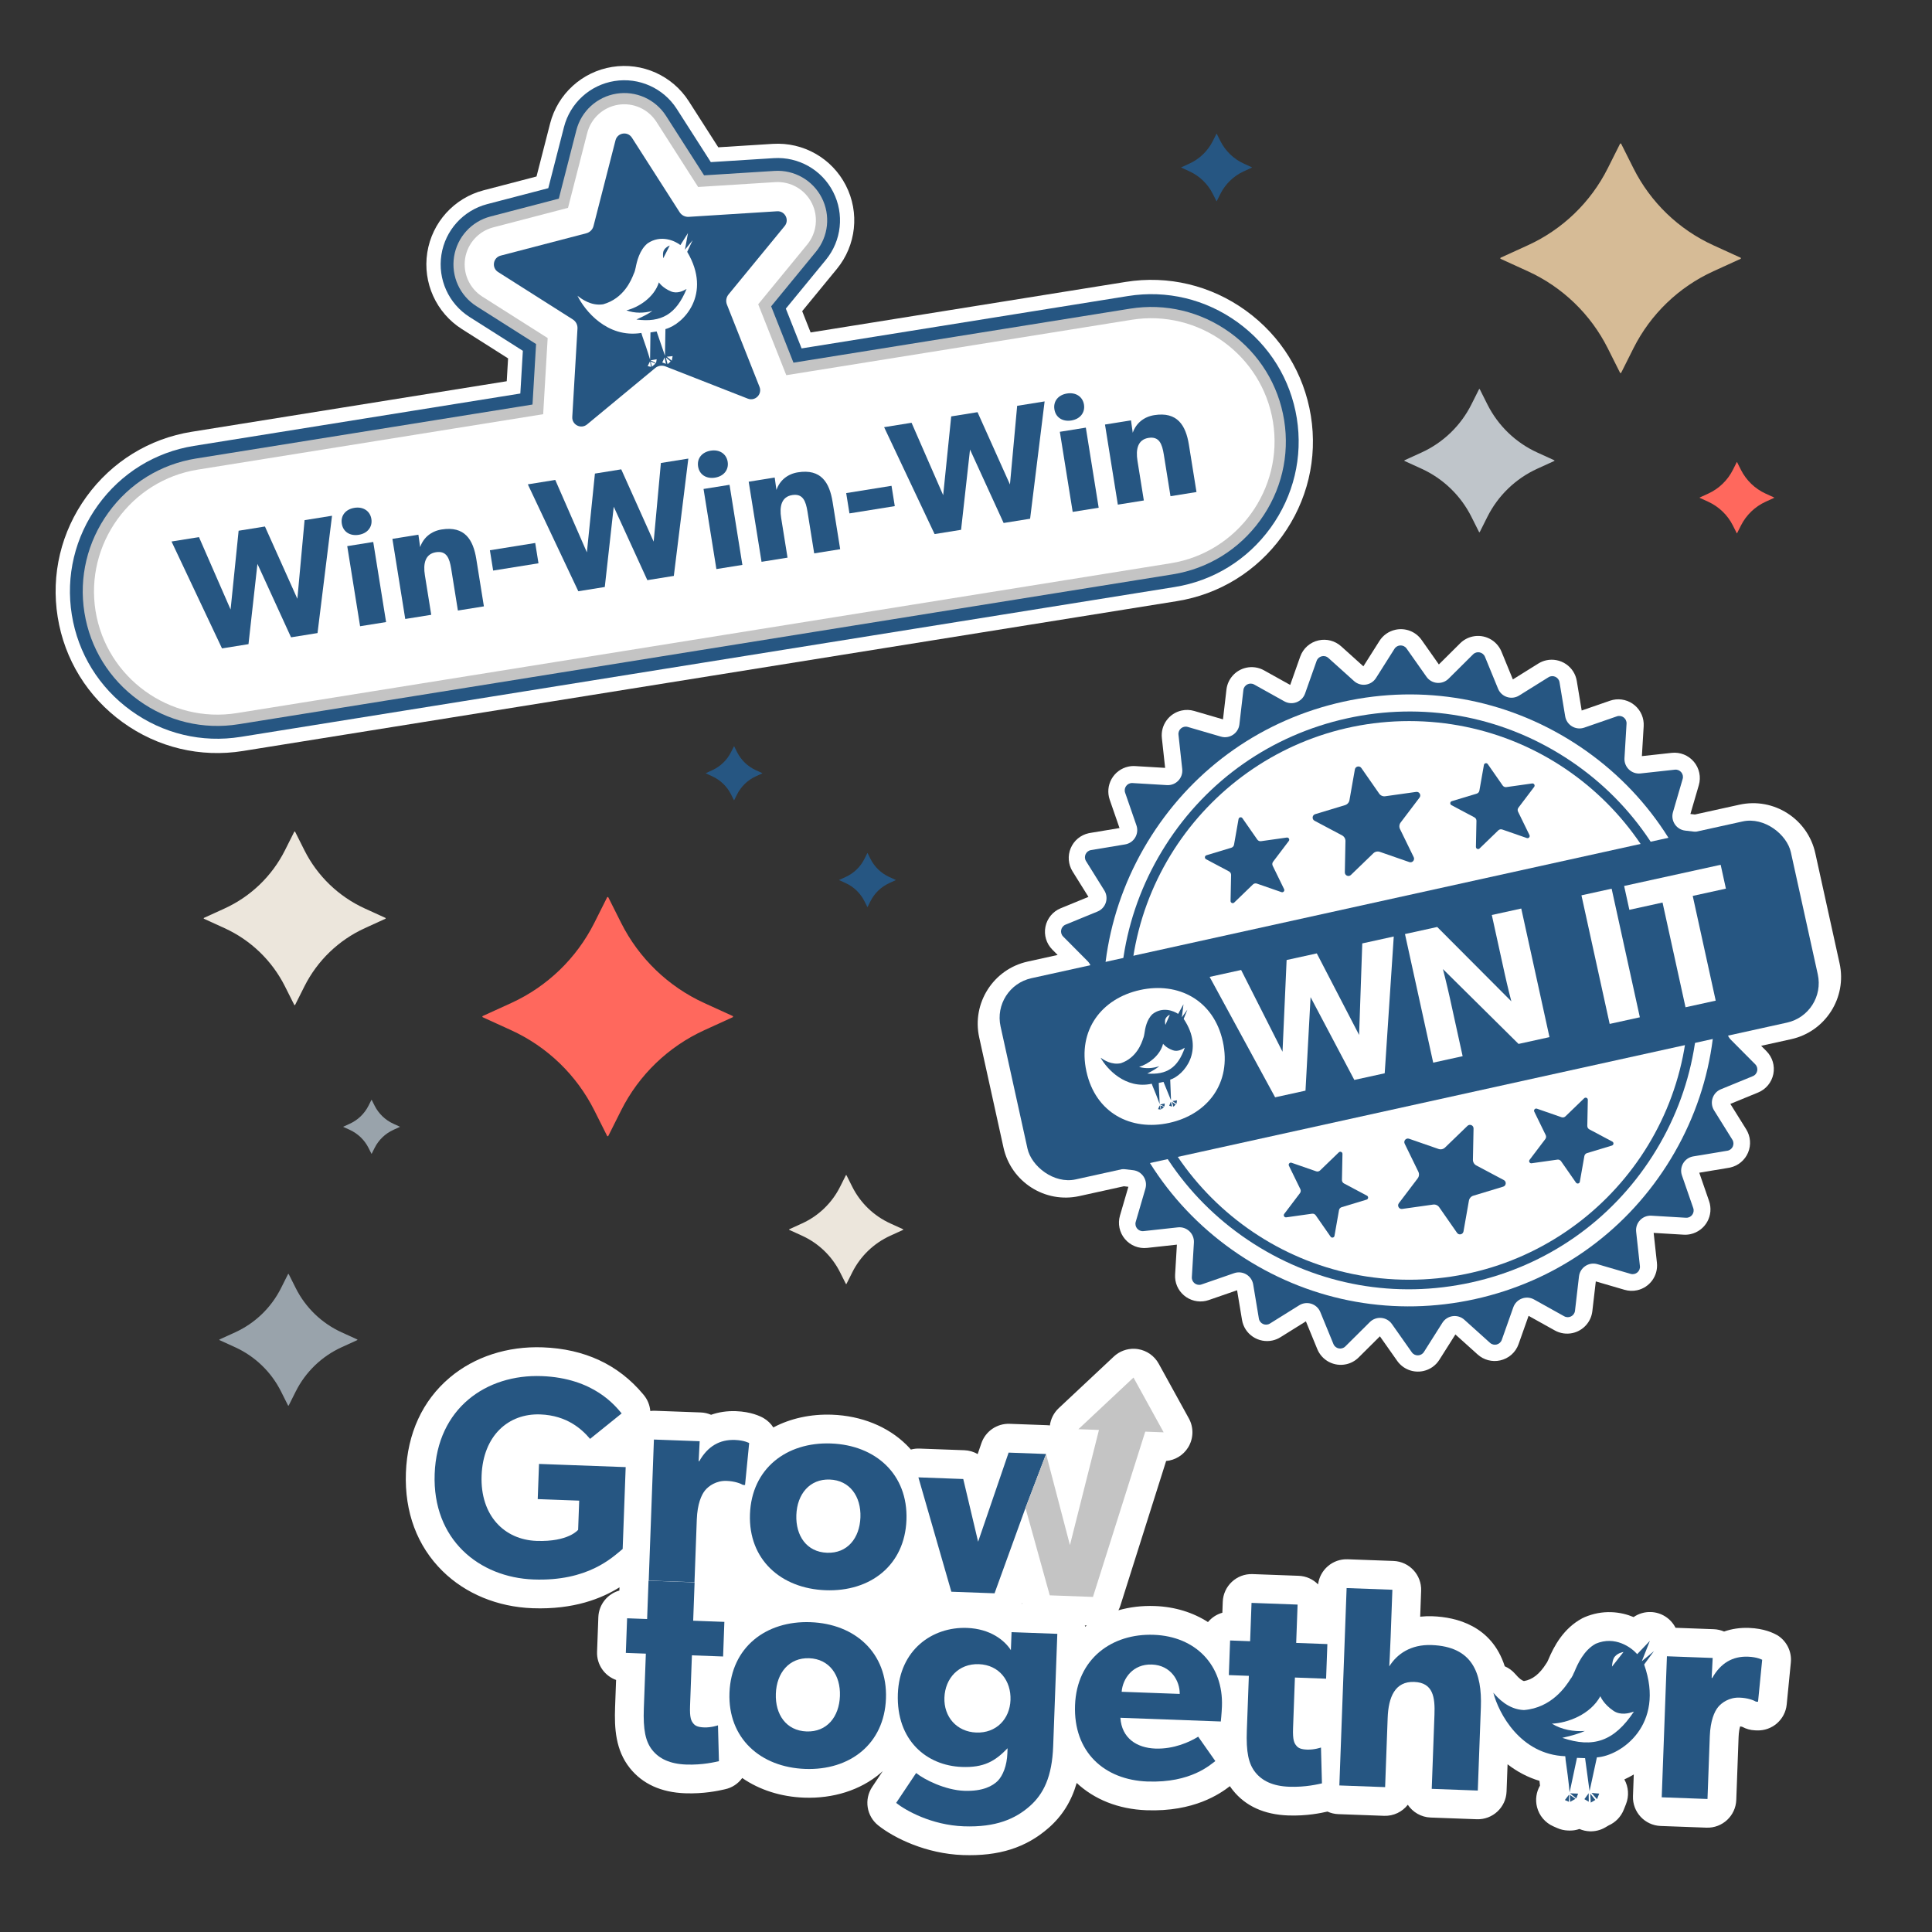 <?xml version="1.0" encoding="UTF-8"?>
<svg id="Layer_1" data-name="Layer 1" xmlns="http://www.w3.org/2000/svg" viewBox="0 0 2400 2400">
  <rect x="0" y="0" width="2400" height="2400" fill="#333333" stroke="none"/>
  <defs>
    <style>
      .cls-1 {
        fill: #bfc5ca;
      }

      .cls-2,
      .cls-3 {
        fill: #fff;
      }

      .cls-3,
      .cls-4 {
        fill-rule: evenodd;
      }

      .cls-5,
      .cls-4 {
        fill: #265682;
      }

      .cls-6 {
        fill: #99a3ab;
      }

      .cls-7 {
        fill: #c4c4c4;
      }

      .cls-8 {
        fill: #ff685d;
      }

      .cls-9 {
        fill: #d6bb96;
      }

      .cls-10 {
        fill: #ece6dc;
      }
    </style>
  </defs>
  <g>
    <path class="cls-2"
      d="M2206.9,2030.87c-4.09-2.36-15.62-7.94-34.22-8.62-10.99-.4-21.37,1.13-30.97,4.5-4.03-1.74-8.38-2.74-12.86-2.9l-47.44-1.75c-2.82-5.56-7.08-10.42-12.62-13.97-5.52-3.53-11.71-5.37-17.9-5.6-7.59-.28-15.18,1.85-21.58,6.26-7.91-3.32-17.16-5.72-27.62-6.1-11.32-.42-22.52,1.68-33.27,6.24-1.01.43-2.01.91-2.98,1.42-23.39,12.57-35.15,34.9-42,51.21-.59,1.18-1.06,2.22-1.46,3.11-.04.05-.07.1-.09.16-.39.55-.77,1.12-1.13,1.69-8.19,13.02-17.06,20.01-27.74,21.77-2.24-.66-5.7-2.87-10.7-8.76-3.65-4.29-8.15-7.5-13.08-9.61-16.18-50.61-60.42-61.06-89.56-62.14-5.28-.19-10.44-.02-15.48.53l1.18-32.18c.73-19.73-14.67-36.32-34.42-37.05l-56.85-2.09c-18.65-.69-34.46,13.03-36.76,31.19-6.17-6.26-14.63-10.31-24.13-10.66l-57.22-2.11c-19.73-.73-36.32,14.67-37.05,34.42l-.5,13.57c-7.07,1.97-13.28,6.08-17.87,11.6-18.45-11.87-40.88-19-65.96-19.92-16.06-.59-31.26,1.29-45.29,5.28.97-1.84,1.8-3.79,2.44-5.83l56.84-179.64c11.18-.97,21.36-7.16,27.34-16.87,6.76-10.97,7.1-24.73.88-36l-37.47-68.02c-5.33-9.67-14.81-16.34-25.72-18.06-1.42-.24-2.86-.37-4.27-.42-9.46-.35-18.77,3.08-25.76,9.64l-68.42,64.12c-6.16,5.78-9.95,13.4-11,21.44-1.11-.14-2.25-.25-3.4-.29l-46.56-1.71c-15.76-.58-30.03,9.24-35.14,24.16l-4.6,13.43c-4.93-2.86-10.61-4.56-16.58-4.78l-55.74-2.05c-3.64-.13-7.23.3-10.65,1.22-1.84-2.08-3.74-4.13-5.73-6.08-23.12-22.66-55.84-35.87-92.1-37.21-26.58-.98-51.73,4.56-73.04,15.8-3.02-4.68-7.13-8.69-12.14-11.59-4.09-2.36-15.62-7.92-34.22-8.61-10.99-.4-21.37,1.13-30.97,4.5-4.03-1.74-8.38-2.74-12.86-2.9l-56.85-2.09c-1.98-.07-3.89.06-5.8.3-.63-7.39-3.49-14.44-8.37-20.18l-.83-.99c-30.63-36.53-72.49-56.02-124.43-57.93-43.8-1.61-84.78,11.71-115.4,37.5-33.91,28.56-52.77,69.49-54.57,118.33s13.94,91.01,45.52,122.1c28.59,28.15,68.29,44.55,111.81,46.15,51.51,1.9,85.91-12.22,108-25.95l-.15,3.97c-14.6,4.07-25.54,17.18-26.13,33.14l-1.58,42.99c-.59,15.96,9.36,29.84,23.62,34.97l-1.24,33.82c-.96,26.17.59,53.43,18.35,75.63,15.74,19.68,38.84,30.21,68.65,31.31,23.38.86,41.55-3.19,48.39-4.72l1.02-.23c8.95-1.88,16.49-7.04,21.55-14.02,21.35,14.79,47.99,23.35,76.86,24.41,36.25,1.33,69.81-9.35,94.5-30.11,1.1-.92,2.15-1.88,3.2-2.84l-13.09,19.57c-10.35,15.48-7.09,36.3,7.5,47.88,20.08,15.94,59.59,35.13,104.89,36.8,45.3,1.67,78.72-9.34,106.48-33.51,17.01-14.8,28.54-33.1,35.13-56.04,21.67,20.27,51.54,32.59,86.74,33.88,59.18,2.18,91.39-20.55,103.57-29.89,1.15,1.71,2.35,3.4,3.69,5.06,15.74,19.68,38.84,30.21,68.65,31.31,23.38.86,41.55-3.19,48.39-4.72l.44-.1c4.12,1.88,8.68,3.01,13.48,3.19l56.85,2.09c11.92.44,22.68-5,29.5-13.73,6.16,9.21,16.51,15.42,28.41,15.86l57.22,2.11c19.73.73,36.32-14.67,37.05-34.42l1.25-33.84c12.07,9.39,25.37,16.3,39.6,20.58.24,1.97.47,3.92.7,5.85-4.65,8.03-6.03,17.58-3.73,26.7,2.7,10.64,10.12,19.46,20.17,23.9l4.96,2.19c4.22,1.87,8.69,2.88,13.17,3.05.23,0,.45,0,.68,0,.28.01.56.04.83.05,4.37.16,8.75-.49,12.92-1.94,4.09,1.75,8.41,2.72,12.76,2.88,6.69.25,13.44-1.38,19.4-4.89l4.13-2.43c8.43-3.73,15.22-10.65,18.72-19.43l2.78-6.96c4.01-10.06,3.26-21.36-2.01-30.75,3.97-1.78,7.89-3.85,11.7-6.14l-.99,26.93c-.73,19.73,14.67,36.32,34.42,37.05l56.85,2.09c19.73.73,36.32-14.67,37.05-34.42l2.86-77.82c.25-6.86,1.21-11.16,1.94-13.53,1.32.17,2.25.42,2.71.55,4.84,2.64,10.24,4.12,15.75,4.32l2.49.09c18.88.69,35.04-13.42,36.9-32.23l5.13-52.12c1.38-13.97-5.56-27.44-17.7-34.45l-.02.07ZM1269.55,1991.16l.06.2c.09.3.19.59.28.88h-.38s.04-1.08.04-1.08ZM1348.08,2020.75c-.13-.54-.29-1.06-.46-1.58l2.46.09c-.68.49-1.33.98-2,1.49Z" />
    <g>
      <g>
        <path class="cls-5" d="M1986.61,2228.07c-3.02-.11-9.05-.83-9.55-.85l6.78,7.81,2.78-6.96h-.02Z" />
        <path class="cls-5" d="M1976.1,2239.27l-.61-11.11,6.26,7.8-5.68,3.32h.02Z" />
        <path class="cls-5" d="M1968.2,2234.96l5.31-7.37.11,10.6-5.43-3.23h.02Z" />
        <path class="cls-5" d="M1958.14,2234.07l2.23-5.97-10.08-.37,7.83,6.34h.02Z" />
        <path class="cls-5" d="M1957.12,2234.55l-6.89-4.79.18,8.59,6.69-3.79h.02Z" />
        <path class="cls-5" d="M1948.92,2238.27l.33-9.07-5.29,6.87,4.96,2.19Z" />
        <path class="cls-4"
          d="M2042.42,2067.75c26.48,75.1-28.88,113.39-58.7,115.32l-9.11,42.01-5.56-41.04-10.08-.37-9.15,43.03c-1.07-12.14-3.42-30.39-5.04-41.02l.02-.5-.37-3.54c-55.89-2.06-82.74-53.47-89.37-78.92,5.32,6.25,18.39,20.84,38.03,21.57,34.39-2.77,52.01-29.34,57.9-38.7,1.07-1.47,1.58-1.95,1.6-2.47,1.05-.98,1.64-3.46,3.26-6.43,3.87-9.43,11.58-26.81,26.49-34.82,24.07-10.2,44.2,4.65,51.46,12.98l15.74-16.56-10.01,25.35,15.08-12.56-12.22,16.69.02-.02ZM1968.79,2150.27c-14.15.99-28.69-1.55-41.02-9.07,19.7-.79,47.82-11.36,60.25-34.1,0,0,3.68,9.71,16.47,18.25,8.86,5.88,19.57,2.73,23.64,1.37,1.03-.46,1.53-.44,1.53-.44-24.55,36.92-50.59,45.54-88.94,32.52,11.7-2.6,20.86-5.28,28.05-8.54l.02.02ZM2016.77,2052.19l-14.28,18.13c.11-3.02.87-10.06,4-12.97,3.15-3.41,7.74-4.75,10.28-5.17v.02Z" />
      </g>
      <path class="cls-5"
        d="M777.24,1822.55l-3.74,101.63c-12.84,10.55-43.12,40.4-110.63,37.91s-125.92-49.48-122.91-131.2c3.01-81.73,64.33-123.96,132.93-121.44,65.04,2.39,91.84,37.55,99.35,46.35l-39.24,31.64c-9.89-11.75-28.46-29.16-61.86-30.39-39.45-1.45-71.06,26.22-72.89,75.96-1.83,49.75,28.38,79.69,68.17,81.15,39.8,1.46,51.75-13.76,51.75-13.76l1.33-36.25-51.52-1.9,1.61-43.7,107.68,3.96-.02.02Z" />
      <path class="cls-5"
        d="M869.16,1790.35l-1.26,24.86.71.03c10.65-18.83,25.56-27.17,44.39-26.48,11.72.43,17.65,3.86,17.65,3.86l-5.13,52.12-2.49-.09c-3.14-1.89-10.5-4.66-20.45-5.03-12.79-.47-22.3,6.3-26.77,11.82-4.48,5.52-9.51,16.73-10.23,36.27l-2.86,77.82-56.85-2.09,6.45-175.19,56.85,2.09v.02Z" />
      <path class="cls-5"
        d="M1032.37,1793.15c55.44,2.04,95.74,38.39,93.66,94.89-2.08,56.5-44.92,89.44-100.37,87.4-55.44-2.04-96.1-38.05-94.02-94.56,2.08-56.5,45.29-89.78,100.73-87.74ZM1068.85,1884.88c.95-25.94-13.25-46.03-38.13-46.94s-40.52,18.08-41.47,44.01c-.95,25.94,12.89,46.01,38.13,46.94,25.24.93,40.52-18.08,41.47-44.01Z" />
      <path class="cls-5"
        d="M852.38,2191.98c-20.26-.75-33.53-7.29-42.04-17.91-8.5-10.62-11.52-25.33-10.54-51.98l2.5-67.88-24.87-.92,1.58-43,24.87.92,1.75-47.62,57.22,2.11-1.75,47.62,38.74,1.43-1.58,43-38.74-1.43-2.31,62.9c-.55,14.93,1.45,18.56,4.18,21.87,2.39,2.93,5.89,4.49,13.34,4.76,8.88.33,17.17-2.58,17.17-2.58l1.2,44.52c-4.31.91-20.12,4.95-40.72,4.19h0Z" />
      <path class="cls-5"
        d="M1006.91,2015.13c55.44,2.04,95.74,38.39,93.66,94.89-2.08,56.5-44.92,89.44-100.37,87.4-55.44-2.04-96.1-38.05-94.02-94.56,2.08-56.5,45.29-89.78,100.73-87.74h0ZM1043.39,2106.85c.95-25.94-13.25-46.03-38.13-46.94-24.87-.92-40.52,18.08-41.47,44.01s12.89,46.01,38.13,46.94c25.24.93,40.52-18.08,41.47-44.01Z" />
      <path class="cls-5"
        d="M1278.88,2243.97c-17.64,15.36-41.53,26.22-81.68,24.74-40.15-1.48-72.21-19.73-83.98-29.06l24.84-37.16c10.02,8.2,36.23,21.25,59.67,22.11,23.44.86,35.46-6.16,41.74-12.35,6.29-6.54,11.37-18.8,11.94-34.43l.22-6.09c-15.68,16.38-29.72,24.23-56.72,23.23-43.7-1.61-81.69-32.9-79.56-90.82,2.01-54.73,42.93-83.46,85.91-81.88,28.79,1.06,46.59,15.28,54.5,27.63l.82-22.38,56.85,2.09-5.14,139.66c-1.39,37.67-11.79,59.34-29.44,74.72v-.02ZM1255.28,2111.8c.88-23.81-14.06-43.58-39.28-44.51-25.22-.93-41.93,17.68-42.81,41.49-.88,23.81,15.16,42.54,39.68,43.44,24.52.9,41.53-16.61,42.41-40.42h0Z" />
      <path class="cls-5"
        d="M1425.55,2213.07c-54.01-1.99-92.23-36.85-90.1-94.76,2.13-57.91,45.99-89.4,97.87-87.49s86.5,37.7,84.62,88.87c-.31,8.53-1.41,18.8-1.41,18.8l-124.73-4.59c1.56,25.33,20.34,37.39,43.43,38.24,23.1.85,43.01-8.38,53.2-14.77l21.3,30.31c-5.84,4.06-29.84,27.37-84.2,25.37l.02.02ZM1430.9,2067.74c-23.46-.86-36.21,17.17-37.54,33.85l72.13,2.65c.24-16-10.79-35.63-34.6-36.51h.02Z" />
      <path class="cls-5"
        d="M1601.45,2219.55c-20.26-.75-33.53-7.29-42.04-17.91-8.5-10.64-11.52-25.33-10.54-51.98l2.5-67.88-24.87-.92,1.58-43,24.87.92,1.75-47.62,57.22,2.11-1.75,47.62,38.74,1.43-1.58,43-38.74-1.43-2.31,62.9c-.55,14.93,1.45,18.56,4.18,21.87,2.39,2.93,5.89,4.49,13.34,4.76,8.88.33,17.17-2.58,17.17-2.58l1.2,44.52c-4.31.91-20.12,4.95-40.72,4.19h0Z" />
      <path class="cls-5"
        d="M1729.66,1974.84l-2.14,58.28c-.65,17.77-1.71,36.95-1.71,36.95,9.46-15.31,26.63-27.48,52.57-26.53,50.81,1.87,62.77,34.7,61.2,77.34l-3.81,103.41-57.22-2.11,3.39-92.04c.78-21.32-1.37-39.9-25.18-40.78s-32,18.74-32.95,44.69l-3.16,85.99-56.85-2.09,9.02-245.19,56.85,2.09v-.02Z" />
      <path class="cls-5"
        d="M2127.55,2059.58l-1.26,24.86.71.03c10.65-18.83,25.56-27.17,44.39-26.48,11.72.43,17.65,3.86,17.65,3.86l-5.13,52.12-2.49-.09c-3.14-1.89-10.5-4.66-20.45-5.03-12.79-.47-22.3,6.3-26.77,11.82-4.48,5.52-9.51,16.73-10.23,36.27l-2.86,77.82-56.85-2.09,6.45-175.19,56.85,2.09v.02Z" />
      <polygon class="cls-5"
        points="1252.94 1804.48 1215.05 1915.18 1196.6 1837.29 1140.86 1835.23 1181.8 1977.29 1235.47 1979.26 1273.89 1873.22 1299.48 1806.19 1252.94 1804.48" />
      <polygon class="cls-7"
        points="1445.54 1779.29 1408.06 1711.26 1339.64 1775.4 1365.16 1776.33 1329.12 1919.38 1299.48 1806.19 1273.89 1873.22 1304.06 1981.78 1357.71 1983.76 1422.67 1778.45 1445.54 1779.29" />
    </g>
  </g>
  <g>
    <path class="cls-2"
      d="M1547.75,385.92c-43.55-31.5-96.61-44.19-149.4-35.72l-391.36,62.79-10.48-26.45,43.1-52.5c24.03-29.29,28.41-70,11.13-103.73-17.28-33.73-52.85-53.97-90.67-51.6l-67.79,4.27-36.62-57.2c-20.43-31.9-57.8-48.66-95.22-42.65-37.42,6-67.67,33.59-77.08,70.3l-16.88,65.8-65.72,17.15c-36.67,9.56-64.12,39.93-69.98,77.37-5.84,37.44,11.04,74.74,43.02,95.04l57.36,36.39-1.68,28.4-391.36,62.79c-52.8,8.47-99.22,37.12-130.74,80.67-31.5,43.55-44.19,96.61-35.72,149.41,8.47,52.8,37.12,99.22,80.67,130.74,43.55,31.5,96.61,44.19,149.41,35.72l1160.24-186.16c52.8-8.47,99.22-37.12,130.72-80.67,31.5-43.55,44.19-96.61,35.72-149.41-8.47-52.8-37.12-99.22-80.67-130.74h0Z" />
    <g>
      <path class="cls-5"
        d="M298.93,915.37c-48.11,7.72-96.47-3.85-136.18-32.58-39.71-28.73-65.83-71.05-73.55-119.16-7.72-48.11,3.85-96.47,32.58-136.18,28.73-39.71,71.05-65.83,119.16-73.55l405.43-65.05,3.14-53.07-66.18-41.99c-26.02-16.5-39.76-46.86-35-77.3,4.76-30.44,27.1-55.15,56.92-62.94l75.85-19.79,19.49-75.92c7.66-29.85,32.28-52.3,62.7-57.18s60.83,8.74,77.45,34.7l42.26,66.02,78.23-4.93c30.76-1.93,59.71,14.53,73.75,41.97,14.04,27.44,10.5,60.55-9.06,84.37l-49.73,60.59,19.58,49.42,405.43-65.05c48.11-7.72,96.47,3.85,136.18,32.58,39.71,28.73,65.83,71.05,73.55,119.16,7.72,48.11-3.85,96.47-32.58,136.18-28.73,39.71-71.05,65.83-119.16,73.55l-1160.25,186.16Z" />
      <path class="cls-7"
        d="M296.41,899.66c-43.92,7.05-88.08-3.53-124.34-29.76-36.26-26.23-60.12-64.88-67.17-108.79-7.04-43.91,3.53-88.08,29.76-124.34,26.23-36.26,64.88-60.12,108.79-67.17l418.04-67.07,4.44-75.15-74.09-47.01c-20.68-13.11-31.59-37.22-27.81-61.42,3.78-24.2,21.54-43.82,45.23-50.01l84.91-22.16,21.8-84.99c6.08-23.72,25.65-41.55,49.83-45.43,24.18-3.88,48.33,6.95,61.54,27.56l47.3,73.9,87.56-5.51c24.43-1.54,47.44,11.55,58.6,33.35,11.16,21.8,8.33,48.11-7.19,67.04l-55.66,67.83,27.72,69.99,418.04-67.07c43.92-7.05,88.08,3.53,124.34,29.76,36.26,26.23,60.12,64.88,67.17,108.79,7.04,43.91-3.53,88.08-29.76,124.34-26.23,36.26-64.88,60.12-108.79,67.17l-1160.27,186.17h0Z" />
      <path class="cls-2"
        d="M1405.89,397.23l-429.13,68.85-34.89-88.09,60.89-74.2c12-14.62,14.18-34.96,5.56-51.79-8.62-16.84-26.4-26.94-45.28-25.75l-95.79,6.03-51.75-80.84c-10.19-15.93-28.85-24.3-47.53-21.3-18.68,3-33.79,16.78-38.49,35.1l-23.87,92.97-92.87,24.24c-18.3,4.78-32.01,19.94-34.95,38.63-2.92,18.69,5.51,37.32,21.49,47.45l81.05,51.42-5.58,94.59-429.1,68.85c-83.18,13.35-140.3,92.32-126.96,175.49h0c13.35,83.18,92.32,140.3,175.49,126.96l1160.24-186.16c83.18-13.35,140.3-92.32,126.96-175.49h0c-13.35-83.18-92.32-140.3-175.49-126.96h-.01Z" />
      <g>
        <path class="cls-5"
          d="M247.17,667.21l39.28,89.96,9.97-97.87,32.7-5.25,40.28,89.8,8.96-97.7,34.1-5.47-18.02,145.74-32.89,5.28-41.75-91.22-11.12,99.71-32.89,5.28-62.71-132.79,34.1-5.47h-.01Z" />
        <path class="cls-5"
          d="M440.28,630.85c10.89-1.75,19.47,3.91,21.05,13.81,1.59,9.89-4.78,17.95-15.68,19.7s-19.44-3.72-21.05-13.81c-1.62-10.09,4.78-17.95,15.68-19.7ZM463.65,673.25l15.96,99.5-32.29,5.18-15.96-99.5,32.29-5.18Z" />
        <path class="cls-5"
          d="M519.76,664.25l2.16,15.38c4.16-12.07,14.03-19.85,26.61-21.87,28.86-4.63,39.31,12.73,43.16,36.76l9.42,58.73-32.29,5.18-8.32-51.87c-2.11-13.12-5.71-22.69-19.03-20.55-13.32,2.14-15.96,14.15-13.66,28.48l7.9,49.24-32.29,5.18-15.96-99.5,32.29-5.18h0Z" />
        <path class="cls-5" d="M664.87,674.51l4.05,25.23-56.31,9.04-4.05-25.23,56.31-9.04Z" />
        <path class="cls-5"
          d="M689.78,596.2l39.28,89.96,9.97-97.87,32.7-5.25,40.28,89.8,8.96-97.7,34.1-5.47-18.02,145.74-32.89,5.28-41.75-91.22-11.12,99.71-32.89,5.28-62.71-132.79,34.1-5.47h-.01Z" />
        <path class="cls-5"
          d="M882.89,559.83c10.89-1.75,19.47,3.91,21.05,13.81,1.59,9.89-4.78,17.95-15.68,19.7-10.89,1.75-19.44-3.72-21.05-13.81s4.78-17.95,15.68-19.7ZM906.26,602.24l15.96,99.5-32.29,5.18-15.96-99.5,32.29-5.18Z" />
        <path class="cls-5"
          d="M962.36,593.24l2.16,15.38c4.16-12.07,14.03-19.85,26.61-21.87,28.86-4.63,39.31,12.73,43.16,36.76l9.42,58.73-32.29,5.18-8.32-51.87c-2.11-13.12-5.71-22.69-19.03-20.55-13.32,2.14-15.96,14.15-13.66,28.48l7.9,49.24-32.29,5.18-15.96-99.5,32.29-5.18h0Z" />
        <path class="cls-5" d="M1107.48,603.49l4.05,25.23-56.31,9.04-4.05-25.23,56.31-9.04Z" />
        <path class="cls-5"
          d="M1132.37,525.18l39.28,89.96,9.97-97.87,32.7-5.25,40.28,89.8,8.96-97.7,34.1-5.47-18.02,145.74-32.89,5.28-41.75-91.22-11.12,99.71-32.89,5.28-62.71-132.79,34.1-5.47h-.01Z" />
        <path class="cls-5"
          d="M1325.5,488.82c10.89-1.75,19.47,3.91,21.05,13.81,1.59,9.89-4.78,17.95-15.68,19.7-10.89,1.75-19.44-3.72-21.05-13.81-1.62-10.09,4.78-17.95,15.68-19.7ZM1348.86,531.22l15.96,99.5-32.29,5.18-15.96-99.5,32.29-5.18Z" />
        <path class="cls-5"
          d="M1404.97,522.22l2.16,15.38c4.16-12.07,14.03-19.85,26.61-21.87,28.86-4.63,39.31,12.73,43.16,36.76l9.42,58.73-32.29,5.18-8.32-51.87c-2.11-13.12-5.71-22.69-19.03-20.55-13.32,2.14-15.96,14.15-13.66,28.48l7.9,49.24-32.29,5.18-15.96-99.5,32.29-5.18h0Z" />
      </g>
      <path class="cls-5"
        d="M784.98,171.01l59.27,92.6c2.46,3.84,6.81,6.05,11.36,5.76l109.72-6.92c9.8-.62,15.63,10.75,9.4,18.36l-69.74,84.98c-2.9,3.53-3.64,8.34-1.97,12.58l40.48,102.22c3.61,9.14-5.41,18.19-14.55,14.61l-102.38-40.08c-4.25-1.66-9.06-.89-12.58,2.02l-84.7,70.09c-7.58,6.26-18.98.48-18.39-9.33l6.47-109.75c.27-4.55-1.95-8.9-5.8-11.33l-92.83-58.9c-8.29-5.26-6.32-17.89,3.18-20.38l106.38-27.75c4.41-1.15,7.86-4.6,8.99-9.03l27.32-106.49c2.44-9.51,15.06-11.54,20.35-3.27h0Z" />
      <g>
        <path class="cls-2" d="M835.56,442.36c-2.3.37-6.97.72-7.34.78l6.29,4.89,1.05-5.67h0Z" />
        <path class="cls-2" d="M829.31,452.4l-2.11-8.31,5.9,4.96-3.79,3.35h0Z" />
        <path class="cls-2" d="M822.69,450.32l2.9-6.37,1.68,7.98-4.58-1.63h0Z" />
        <path class="cls-2" d="M814.96,451.16l.8-4.85-7.67,1.23,6.87,3.62Z" />
        <path class="cls-2" d="M814.26,451.68l-5.92-2.59,1.43,6.45,4.48-3.86Z" />
        <path class="cls-2" d="M808.62,455.72l-1.11-6.9-2.96,5.98,4.07.93h0Z" />
        <path class="cls-3"
          d="M853.69,312.89c31.26,52.76-4.81,89.99-27.06,95.92l-.59,33.11-10.35-30.18-7.67,1.23-.47,33.88c-2.63-9.01-7.14-22.43-9.96-30.24l-.06-.39-.82-2.61c-42.53,6.82-70.51-27.99-79.34-46.23,4.95,3.93,17.02,13,31.96,10.6,25.57-7.25,34.89-29.97,37.94-37.93.58-1.27.9-1.72.84-2.1.64-.88.72-2.86,1.5-5.35,1.51-7.71,4.72-21.99,14.79-30.27,16.66-11.32,34.08-3.11,40.82,2.1l9.4-14.88-3.77,20.66,9.52-11.75-6.73,14.45v-.02ZM810.44,386.25c-10.55,2.87-21.9,3.11-32.34-.71,14.76-3.55,34.42-15.75,40.41-34.78,0,0,4.23,6.79,15.18,11.31,7.58,3.11,15.19-.86,18.07-2.5.7-.51,1.09-.57,1.09-.57-13.01,31.57-31.39,41.98-62.3,37.9,8.45-3.72,14.97-7.12,19.9-10.66v.02ZM831.99,304.98l-8.07,15.84c-.37-2.3-.84-7.73,1.08-10.4,1.87-3.04,5.14-4.75,6.99-5.44h0Z" />
      </g>
    </g>
  </g>
  <g>
    <path class="cls-2"
      d="M1863.49,1689.97c-9.91,2.19-20.33-.57-27.87-7.35l-27.68-24.91-19.92,31.47c-4.53,7.17-11.57,12.1-19.82,13.93-12.46,2.75-25.25-2.21-32.59-12.63l-21.44-30.45-26.42,26.25c-4.25,4.23-9.58,7.14-15.4,8.43-15.01,3.31-30.15-4.6-35.98-18.83l-14.13-34.45-31.6,19.71c-3.07,1.92-6.4,3.28-9.91,4.05-8.39,1.85-17.3.13-24.45-4.7-7.22-4.88-11.99-12.32-13.42-20.94l-6.11-36.75-35.2,12.18c-1.17.4-2.36.74-3.56,1.01-9.57,2.11-19.75-.44-27.23-6.82-7.58-6.47-11.58-15.89-11-25.84l2.22-37.18-37.02,4.05c-10.49,1.15-20.8-2.99-27.58-11.08-6.78-8.08-9.07-18.97-6.11-29.1l10.44-35.75-5.58-.65-55.36,12.2c-42.56,9.39-84.81-17.6-94.18-60.16l-30.19-136.96c-9.39-42.56,17.6-84.81,60.16-94.18l37.28-8.22-6.6-6.64c-7.43-7.49-10.62-18.13-8.54-28.48,2.1-10.35,9.18-18.9,18.94-22.91l34.46-14.13-19.71-31.6c-5.41-8.67-6.28-19.48-2.31-28.9,3.96-9.43,12.29-16.36,22.25-18.56.54-.11,1.08-.23,1.64-.32l36.74-6.11-12.18-35.2c-2.94-8.5-2.12-17.86,2.27-25.7,4.4-7.87,11.95-13.47,20.7-15.4,2.84-.63,5.77-.86,8.69-.68l37.18,2.22-4.05-37.02c-1.76-16.03,8.81-30.76,24.56-34.23,5.13-1.14,10.53-.95,15.61.54l35.75,10.44,4.3-36.99c1.55-13.35,11.42-24.27,24.56-27.16,7.52-1.65,15.36-.5,22.11,3.26l32.53,18.13,12.42-35.11c3.65-10.34,12.23-17.91,22.94-20.28,9.91-2.19,20.33.57,27.87,7.35l27.68,24.91,19.92-31.47c4.53-7.16,11.57-12.1,19.82-13.93,12.46-2.75,25.25,2.21,32.59,12.63l21.44,30.45,26.42-26.25c4.25-4.23,9.58-7.14,15.4-8.43,15.01-3.31,30.15,4.6,35.98,18.82l14.13,34.46,31.6-19.71c3.07-1.92,6.4-3.28,9.91-4.05,8.39-1.85,17.3-.13,24.45,4.7,7.22,4.88,11.99,12.32,13.42,20.93l6.11,36.75,35.2-12.18c1.17-.4,2.36-.74,3.56-1,9.57-2.11,19.75.44,27.24,6.82,7.58,6.47,11.58,15.89,11,25.84l-2.22,37.18,37.02-4.05c10.49-1.15,20.8,2.99,27.58,11.08,6.78,8.08,9.07,18.97,6.11,29.1l-10.44,35.75,5.58.65,55.36-12.2c42.56-9.39,84.81,17.6,94.18,60.16l30.19,136.96c9.39,42.56-17.6,84.81-60.16,94.18l-37.28,8.22,6.6,6.64c7.43,7.49,10.62,18.13,8.54,28.48-2.1,10.35-9.17,18.9-18.94,22.91l-34.46,14.13,19.71,31.6c5.41,8.67,6.28,19.48,2.31,28.9-3.96,9.43-12.29,16.36-22.25,18.56-.54.11-1.08.23-1.64.32l-36.74,6.11,12.18,35.2c2.94,8.5,2.12,17.86-2.27,25.7-4.4,7.86-11.95,13.47-20.7,15.4-2.84.63-5.77.86-8.69.68l-37.18-2.22,4.05,37.02c1.76,16.03-8.81,30.76-24.56,34.23-5.13,1.14-10.53.95-15.61-.54l-35.75-10.44-4.3,36.99c-1.55,13.35-11.42,24.27-24.56,27.16-7.52,1.65-15.36.5-22.11-3.26l-32.53-18.13-12.42,35.11c-3.65,10.34-12.23,17.91-22.94,20.28h-.01Z" />
    <path class="cls-2"
      d="M2165.39,1020.27l-58.83,12.97-9.87-1.15c-12.64-1.47-20.92-13.95-17.36-26.17l10.66-36.49c2.06-7.07-3.72-13.96-11.04-13.16l-37.79,4.13c-12.65,1.38-23.5-8.95-22.75-21.65l2.26-37.94c.43-7.35-6.73-12.78-13.69-10.38l-35.92,12.44c-12.03,4.16-24.9-3.49-26.99-16.04l-6.24-37.5c-1.21-7.26-9.41-10.96-15.65-7.07l-32.25,20.12c-10.8,6.73-25.06,2.14-29.89-9.63l-14.42-35.17c-2.8-6.81-11.62-8.6-16.84-3.41l-26.97,26.79c-9.02,8.97-23.95,7.66-31.28-2.75l-21.89-31.08c-4.24-6.02-13.24-5.79-17.17.42l-20.33,32.12c-6.8,10.75-21.65,12.79-31.11,4.28l-28.26-25.43c-5.47-4.92-14.2-2.71-16.64,4.23l-12.67,35.84c-4.24,12-18.25,17.29-29.37,11.1l-33.2-18.5c-6.43-3.58-14.44.52-15.29,7.84l-4.38,37.76c-1.47,12.64-13.95,20.92-26.17,17.36l-36.49-10.66c-7.07-2.06-13.96,3.72-13.16,11.04l4.13,37.79c1.38,12.65-8.95,23.5-21.65,22.75l-37.94-2.26c-7.35-.43-12.78,6.73-10.38,13.69l12.44,35.92c4.16,12.03-3.49,24.9-16.04,26.99l-37.5,6.24c-7.26,1.21-10.96,9.41-7.07,15.65l20.12,32.25c6.73,10.8,2.14,25.06-9.63,29.89l-35.17,14.42c-6.81,2.8-8.6,11.62-3.41,16.84l26.79,26.97c2.2,2.21,3.77,4.78,4.75,7.51l-72.71,16.02c-31.06,6.85-50.87,37.86-44.03,68.93l30.19,136.96c6.85,31.06,37.86,50.87,68.93,44.03l58.83-12.97,9.87,1.15c12.64,1.47,20.92,13.95,17.36,26.17l-10.66,36.49c-2.06,7.07,3.72,13.96,11.04,13.16l37.79-4.13c12.65-1.38,23.5,8.95,22.75,21.65l-2.26,37.94c-.43,7.35,6.73,12.78,13.69,10.38l35.92-12.44c12.03-4.16,24.9,3.49,26.99,16.04l6.24,37.5c1.21,7.26,9.41,10.96,15.65,7.07l32.25-20.12c10.8-6.73,25.06-2.14,29.89,9.63l14.42,35.17c2.8,6.81,11.62,8.6,16.84,3.41l26.97-26.79c9.02-8.97,23.95-7.66,31.28,2.75l21.89,31.08c4.24,6.02,13.24,5.79,17.17-.42l20.33-32.12c6.8-10.75,21.65-12.79,31.11-4.28l28.26,25.43c5.47,4.92,14.2,2.71,16.64-4.23l12.68-35.84c4.24-12,18.25-17.29,29.37-11.1l33.2,18.5c6.43,3.58,14.44-.52,15.29-7.84l4.38-37.76c1.47-12.64,13.95-20.92,26.17-17.36l36.49,10.66c7.07,2.06,13.96-3.72,13.16-11.04l-4.13-37.79c-1.38-12.65,8.95-23.5,21.65-22.75l37.94,2.26c7.35.43,12.78-6.73,10.38-13.69l-12.44-35.92c-4.16-12.03,3.49-24.9,16.04-26.99l37.5-6.24c7.26-1.21,10.96-9.41,7.07-15.65l-20.12-32.25c-6.73-10.8-2.14-25.06,9.63-29.89l35.17-14.42c6.81-2.8,8.6-11.62,3.41-16.84l-26.79-26.97c-2.2-2.21-3.77-4.78-4.75-7.51l72.71-16.02c31.06-6.85,50.87-37.86,44.03-68.93l-30.19-136.96c-6.85-31.06-37.86-50.87-68.93-44.03h-.01Z" />
    <g>
      <g>
        <path class="cls-5"
          d="M2177.43,1336.84l-39.71,16.29c-10.32,4.23-14.35,16.74-8.45,26.2l22.71,36.42c3.42,5.47.17,12.67-6.19,13.72l-42.34,7.04c-11.01,1.83-17.72,13.12-14.07,23.66l14.04,40.56c2.12,6.1-2.65,12.39-9.1,12l-42.85-2.56c-11.14-.66-20.2,8.85-18.98,19.94l4.67,42.66c.7,6.41-5.35,11.48-11.54,9.67l-41.21-12.03c-10.71-3.13-21.66,4.14-22.94,15.22l-4.95,42.63c-.74,6.41-7.76,10-13.4,6.87l-37.49-20.89c-9.75-5.43-22.03-.78-25.75,9.73l-14.31,40.46c-2.15,6.08-9.8,8.03-14.6,3.72l-31.9-28.71c-8.29-7.46-21.31-5.67-27.28,3.76l-22.95,36.27c-3.45,5.45-11.34,5.65-15.05.37l-24.72-35.09c-6.42-9.12-19.51-10.27-27.42-2.41l-30.45,30.25c-4.58,4.55-12.31,2.98-14.76-2.98l-16.29-39.71c-4.23-10.32-16.74-14.35-26.2-8.45l-36.42,22.71c-5.47,3.42-12.67.17-13.72-6.19l-7.04-42.34c-1.83-11.01-13.12-17.72-23.66-14.07l-40.56,14.04c-6.1,2.12-12.39-2.65-12-9.1l2.56-42.85c.66-11.14-8.85-20.2-19.94-18.98l-42.66,4.67c-6.41.7-11.48-5.35-9.67-11.54l12.03-41.21c3.13-10.71-4.14-21.66-15.22-22.94l-42.63-4.95c-6.41-.74-10-7.76-6.87-13.4l20.89-37.49c5.43-9.75.78-22.03-9.73-25.75l-40.46-14.31c-6.08-2.15-8.03-9.8-3.72-14.6l28.71-31.9c7.46-8.29,5.67-21.31-3.76-27.28l-36.27-22.95c-5.45-3.45-5.65-11.34-.37-15.05l35.09-24.72c9.12-6.42,10.27-19.51,2.41-27.42l-30.25-30.45c-4.55-4.58-2.98-12.31,2.98-14.76l39.71-16.29c10.32-4.23,14.35-16.74,8.45-26.2l-22.71-36.42c-3.42-5.47-.17-12.67,6.19-13.72l42.34-7.04c11.01-1.83,17.72-13.12,14.07-23.66l-14.04-40.56c-2.12-6.1,2.65-12.39,9.1-12l42.85,2.56c11.14.66,20.2-8.85,18.98-19.94l-4.67-42.66c-.7-6.41,5.35-11.48,11.54-9.67l41.21,12.03c10.71,3.13,21.66-4.14,22.94-15.22l4.95-42.63c.74-6.41,7.76-10,13.4-6.87l37.49,20.89c9.75,5.43,22.03.78,25.75-9.73l14.31-40.46c2.15-6.08,9.8-8.03,14.6-3.72l31.9,28.71c8.29,7.46,21.31,5.67,27.28-3.76l22.95-36.27c3.45-5.45,11.34-5.65,15.05-.37l24.72,35.09c6.42,9.12,19.51,10.27,27.42,2.41l30.45-30.25c4.58-4.55,12.31-2.98,14.76,2.98l16.29,39.71c4.23,10.32,16.74,14.35,26.2,8.45l36.42-22.71c5.47-3.42,12.67-.17,13.72,6.19l7.04,42.34c1.83,11.01,13.12,17.72,23.66,14.07l40.56-14.04c6.1-2.12,12.39,2.65,12,9.1l-2.56,42.85c-.66,11.14,8.85,20.2,19.94,18.98l42.66-4.67c6.41-.7,11.48,5.35,9.67,11.54l-12.03,41.21c-3.13,10.71,4.14,21.66,15.22,22.94l42.63,4.95c6.41.74,10,7.76,6.87,13.4l-20.89,37.49c-5.43,9.75-.78,22.03,9.73,25.75l40.46,14.31c6.08,2.15,8.03,9.8,3.72,14.6l-28.71,31.9c-7.46,8.29-5.67,21.31,3.76,27.28l36.27,22.95c5.45,3.45,5.65,11.34.37,15.05l-35.09,24.72c-9.12,6.42-10.27,19.51-2.41,27.42l30.25,30.45c4.55,4.58,2.98,12.31-2.98,14.76h0Z" />
        <path class="cls-2"
          d="M1832.34,1613.79c-99.12,21.85-200.8,3.79-286.33-50.84-85.53-54.63-144.67-139.3-166.52-238.42-21.85-99.12-3.79-200.8,50.84-286.34,54.63-85.53,139.3-144.67,238.42-166.52,99.11-21.85,200.8-3.79,286.33,50.84,85.53,54.63,144.67,139.3,166.52,238.42,21.85,99.12,3.79,200.8-50.84,286.33-54.63,85.53-139.3,144.67-238.42,166.52h0Z" />
        <path class="cls-5"
          d="M1827.77,1593.09c-93.58,20.63-189.59,3.58-270.36-48.01-80.76-51.58-136.6-131.54-157.23-225.11-20.63-93.58-3.58-189.59,48.01-270.36,51.58-80.76,131.54-136.6,225.11-157.23,93.58-20.63,189.59-3.58,270.36,48.01,80.76,51.58,136.6,131.54,157.23,225.12,20.63,93.58,3.58,189.59-48.01,270.36-51.58,80.76-131.54,136.6-225.12,157.23h.01Z" />
        <circle class="cls-2" cx="1750.54" cy="1242.74" r="346.99" />
      </g>
      <g>
        <path class="cls-5"
          d="M1691.1,954.02l22.17,31.83c1.69,2.43,4.6,3.7,7.54,3.28l38.41-5.4c3.92-.56,6.56,3.92,4.16,7.08l-23.43,30.92c-1.79,2.36-2.1,5.52-.8,8.19l17,34.86c1.73,3.56-1.7,7.44-5.45,6.14l-36.64-12.72c-2.8-.97-5.91-.29-8.03,1.77l-27.9,26.95c-2.85,2.76-7.61.68-7.53-3.28l.77-38.78c.06-2.96-1.55-5.7-4.16-7.09l-34.25-18.2c-3.5-1.86-2.99-7.03.8-8.18l37.12-11.24c2.83-.86,4.95-3.24,5.46-6.15l6.73-38.2c.69-3.9,5.76-5.02,8.02-1.77h0Z" />
        <path class="cls-5"
          d="M1543.38,1016.41l18.49,26.55c1.02,1.48,2.79,2.24,4.57,1.99l32.04-4.51c2.36-.33,3.94,2.36,2.51,4.26l-19.53,25.79c-1.08,1.44-1.27,3.35-.49,4.97l14.19,29.07c1.04,2.15-1.03,4.48-3.28,3.71l-30.56-10.61c-1.69-.59-3.58-.18-4.87,1.07l-23.27,22.48c-1.71,1.66-4.58.41-4.53-1.98l.65-32.35c.03-1.8-.94-3.46-2.53-4.3l-28.57-15.19c-2.11-1.13-1.81-4.23.49-4.92l30.96-9.37c1.71-.52,2.99-1.96,3.3-3.73l5.62-31.86c.41-2.35,3.47-3.03,4.83-1.06h-.01Z" />
        <path class="cls-5"
          d="M1848.18,949.22l18.49,26.55c1.02,1.48,2.79,2.24,4.57,1.99l32.04-4.51c2.36-.33,3.94,2.36,2.51,4.26l-19.53,25.79c-1.08,1.44-1.27,3.35-.49,4.97l14.19,29.07c1.04,2.15-1.03,4.48-3.28,3.71l-30.56-10.61c-1.69-.59-3.58-.18-4.87,1.07l-23.27,22.48c-1.71,1.66-4.58.41-4.53-1.98l.65-32.35c.03-1.8-.94-3.46-2.53-4.3l-28.57-15.19c-2.11-1.13-1.81-4.23.49-4.92l30.96-9.37c1.71-.52,2.99-1.96,3.3-3.73l5.62-31.86c.41-2.35,3.47-3.03,4.83-1.06h-.01Z" />
      </g>
    </g>
    <rect class="cls-5" x="1247.88" y="1114.8" width="1005.31" height="255.91" rx="50.3" ry="50.3"
      transform="translate(-226.47 405.93) rotate(-12.43)" />
    <g>
      <path class="cls-5"
        d="M1818.01,1529.7l6.73-38.2c.52-2.91,2.62-5.3,5.46-6.15l37.12-11.24c3.79-1.15,4.3-6.32.8-8.18l-34.25-18.2c-2.61-1.39-4.22-4.13-4.16-7.09l.77-38.78c.08-3.96-4.68-6.04-7.53-3.28l-27.9,26.95c-2.13,2.05-5.23,2.75-8.03,1.77l-36.64-12.72c-3.75-1.3-7.19,2.58-5.45,6.14l17,34.86c1.3,2.66.99,5.82-.8,8.19l-23.43,30.92c-2.4,3.16.24,7.64,4.16,7.08l38.41-5.4c2.93-.41,5.84.86,7.54,3.28l22.17,31.83c2.26,3.25,7.33,2.14,8.02-1.77h0Z" />
      <path class="cls-5"
        d="M1657.74,1535.19l5.62-31.86c.31-1.77,1.59-3.21,3.3-3.73l30.96-9.37c2.28-.69,2.59-3.8.49-4.92l-28.57-15.19c-1.58-.85-2.56-2.51-2.53-4.3l.65-32.35c.05-2.39-2.82-3.63-4.53-1.98l-23.27,22.48c-1.29,1.25-3.17,1.66-4.87,1.07l-30.56-10.61c-2.25-.78-4.33,1.56-3.28,3.71l14.19,29.07c.78,1.61.6,3.53-.49,4.97l-19.53,25.79c-1.45,1.9.14,4.59,2.51,4.26l32.04-4.51c1.78-.25,3.54.52,4.57,1.99l18.49,26.55c1.36,1.96,4.42,1.29,4.83-1.06h-.01Z" />
      <path class="cls-5"
        d="M1962.53,1468.01l5.62-31.86c.31-1.77,1.59-3.21,3.3-3.73l30.96-9.37c2.28-.69,2.59-3.8.49-4.92l-28.57-15.19c-1.58-.85-2.56-2.51-2.53-4.3l.65-32.35c.05-2.39-2.82-3.63-4.53-1.98l-23.27,22.48c-1.29,1.25-3.17,1.66-4.87,1.07l-30.56-10.61c-2.25-.78-4.33,1.56-3.28,3.71l14.19,29.07c.78,1.61.6,3.53-.49,4.97l-19.53,25.79c-1.45,1.9.14,4.59,2.51,4.26l32.04-4.51c1.78-.25,3.54.52,4.57,1.99l18.49,26.55c1.36,1.96,4.42,1.29,4.83-1.06h-.01Z" />
    </g>
    <path class="cls-2"
      d="M1541.79,1204.95l51.4,101.56,5.09-113.94,37.5-8.23,52.55,101.3,3.93-113.7,39.12-8.58-11.25,169.9-37.74,8.28-54.35-102.85-6.3,116.15-37.74,8.28-81.35-149.59,39.12-8.58h.01Z" />
    <path class="cls-2"
      d="M1785.34,1151.51l92.1,92.39s-4.66-17.9-8.36-34.8l-15.9-72.46,36.58-8.02,35.05,159.74-38.43,8.44-93.91-92.95s4.91,19.06,8.62,35.96l15.85,72.23-36.58,8.02-35.05-159.74,40.05-8.79h-.01Z" />
    <path class="cls-2" d="M2002.03,1103.97l35.05,159.74-37.5,8.23-35.05-159.74,37.5-8.23h0Z" />
    <path class="cls-2"
      d="M2024.05,1130.2l-6.5-29.63,119.92-26.31,6.5,29.63-41.21,9.04,28.55,130.1-37.5,8.23-28.55-130.1-41.21,9.04h-.01Z" />
    <path class="cls-2"
      d="M1416.21,1229.83c-47.46,10.42-77.92,49.61-66.6,101.23,11.33,51.62,55.35,74.24,102.81,63.83,47.46-10.42,77.97-49.38,66.65-101.01-11.33-51.62-55.4-74.47-102.87-64.06h0Z" />
    <g>
      <path class="cls-5" d="M1462.08,1366.84c-1.77.39-5.36.87-5.66.93l5.09,3.51.57-4.44h0Z" />
      <path class="cls-5" d="M1457.68,1374.89l-2.01-6.34,4.79,3.57-2.79,2.77h.01Z" />
      <path class="cls-5" d="M1452.46,1373.57l1.97-5.06,1.65,6.11-3.62-1.05h0Z" />
      <path class="cls-5" d="M1446.5,1374.57l.4-3.79-5.89,1.29,5.48,2.5Z" />
      <path class="cls-5" d="M1445.98,1374.99l-4.7-1.74,1.39,4.94,3.3-3.19Z" />
      <path class="cls-5" d="M1441.79,1378.38l-1.17-5.3-2.03,4.76,3.2.53h0Z" />
      <path class="cls-4"
        d="M1470.42,1265.7c26.56,39.5.24,69.95-16.74,75.53l1.01,25.68-9.34-22.93-5.89,1.29,1.14,26.27c-2.44-6.87-6.53-17.08-9.05-22.99l-.06-.29-.74-1.99c-32.66,7.17-55.89-18.57-63.53-32.32,4.01,2.82,13.76,9.31,25.23,6.79,19.49-6.74,25.72-24.76,27.72-31.06.39-1.01.62-1.37.56-1.66.45-.71.43-2.25.93-4.21.84-6.04,2.69-17.24,10.13-24.12,12.41-9.51,26.28-3.91,31.73-.18l6.63-11.94-2,16.17,6.86-9.52-4.57,11.49h0ZM1440.14,1324.46c-8.04,2.69-16.84,3.39-25.1.88,11.29-3.4,25.98-13.72,29.78-28.73,0,0,3.58,5.07,12.27,8.1,6.01,2.08,11.73-1.34,13.9-2.74.53-.42.82-.49.82-.49-8.69,25.04-22.47,33.92-46.61,32.12,6.38-3.25,11.29-6.17,14.96-9.14h-.01ZM1453.24,1260.53l-5.55,12.63c-.39-1.77-1-5.95.38-8.1,1.31-2.45,3.77-3.91,5.17-4.53h0Z" />
    </g>
  </g>
  <path class="cls-9"
    d="M2013.91,178.68l15.24,30.38c21.2,42.25,56.21,75.99,99.22,95.62l33.76,15.41c.64.29.64,1.2,0,1.49l-33.76,15.41c-43.01,19.62-78.02,53.36-99.22,95.62l-15.24,30.38c-.3.6-1.16.6-1.47,0l-15.24-30.38c-21.2-42.25-56.21-75.99-99.22-95.62l-33.76-15.41c-.64-.29-.64-1.2,0-1.49l33.76-15.41c43.01-19.62,78.02-53.36,99.22-95.62l15.24-30.38c.3-.6,1.16-.6,1.47,0Z" />
  <path class="cls-10"
    d="M366.63,1033.28l11.53,22.97c16.03,31.95,42.51,57.47,75.04,72.31l25.53,11.65c.48.22.48.91,0,1.13l-25.53,11.65c-32.53,14.84-59,40.35-75.04,72.31l-11.53,22.97c-.23.46-.88.46-1.11,0l-11.53-22.97c-16.03-31.95-42.51-57.47-75.04-72.31l-25.53-11.65c-.48-.22-.48-.91,0-1.13l25.53-11.65c32.53-14.84,59-40.35,75.04-72.31l11.53-22.97c.23-.46.88-.46,1.11,0Z" />
  <path class="cls-8"
    d="M755.7,1114.76l15.88,31.66c22.09,44.03,58.57,79.19,103.39,99.64l35.18,16.05c.67.3.67,1.25,0,1.56l-35.18,16.05c-44.82,20.45-81.3,55.6-103.39,99.64l-15.88,31.66c-.32.63-1.21.63-1.53,0l-15.88-31.66c-22.09-44.03-58.57-79.19-103.39-99.64l-35.18-16.05c-.67-.3-.67-1.25,0-1.56l35.18-16.05c44.82-20.45,81.3-55.6,103.39-99.64l15.88-31.66c.32-.63,1.21-.63,1.53,0Z" />
  <path class="cls-8"
    d="M2157.89,574.15l4.73,9.42c6.57,13.1,17.43,23.56,30.77,29.65l10.47,4.78c.2.09.2.37,0,.46l-10.47,4.78c-13.34,6.08-24.19,16.55-30.77,29.65l-4.73,9.42c-.09.19-.36.19-.45,0l-4.73-9.42c-6.57-13.1-17.43-23.56-30.77-29.65l-10.47-4.78c-.2-.09-.2-.37,0-.46l10.47-4.78c13.34-6.08,24.19-16.55,30.77-29.65l4.73-9.42c.09-.19.36-.19.45,0Z" />
  <path class="cls-10"
    d="M1051.51,1459.87l7.24,14.43c10.07,20.08,26.71,36.11,47.14,45.43l16.04,7.32c.3.14.3.57,0,.71l-16.04,7.32c-20.44,9.32-37.07,25.35-47.14,45.43l-7.24,14.43c-.14.29-.55.29-.7,0l-7.24-14.43c-10.07-20.08-26.71-36.11-47.14-45.43l-16.04-7.32c-.3-.14-.3-.57,0-.71l16.04-7.32c20.44-9.32,37.07-25.35,47.14-45.43l7.24-14.43c.14-.29.55-.29.7,0Z" />
  <path class="cls-1"
    d="M1838.23,483.51l9.51,18.95c13.23,26.36,35.07,47.41,61.91,59.66l21.07,9.61c.4.18.4.75,0,.93l-21.07,9.61c-26.83,12.24-48.68,33.29-61.91,59.66l-9.51,18.95c-.19.38-.73.38-.92,0l-9.51-18.95c-13.23-26.36-35.07-47.41-61.91-59.66l-21.07-9.61c-.4-.18-.4-.75,0-.93l21.07-9.61c26.83-12.24,48.68-33.29,61.91-59.66l9.51-18.95c.19-.38.73-.38.92,0Z" />
  <path class="cls-5"
    d="M1511.52,166.25l4.48,8.93c6.23,12.42,16.52,22.33,29.16,28.1l9.92,4.53c.19.09.19.35,0,.44l-9.92,4.53c-12.64,5.77-22.93,15.68-29.16,28.1l-4.48,8.93c-.09.18-.34.18-.43,0l-4.48-8.93c-6.23-12.42-16.52-22.33-29.16-28.1l-9.92-4.53c-.19-.09-.19-.35,0-.44l9.92-4.53c12.64-5.77,22.93-15.68,29.16-28.1l4.48-8.93c.09-.18.34-.18.43,0Z" />
  <path class="cls-5"
    d="M912.04,927.15l3.58,7.14c4.99,9.94,13.22,17.87,23.34,22.49l7.94,3.62c.15.07.15.28,0,.35l-7.94,3.62c-10.12,4.62-18.35,12.55-23.34,22.49l-3.58,7.14c-.07.14-.27.14-.34,0l-3.58-7.14c-4.99-9.94-13.22-17.87-23.34-22.49l-7.94-3.62c-.15-.07-.15-.28,0-.35l7.94-3.62c10.12-4.62,18.35-12.55,23.34-22.49l3.58-7.14c.07-.14.27-.14.34,0Z" />
  <path class="cls-5"
    d="M1077.76,1059.8l3.58,7.14c4.99,9.94,13.22,17.87,23.34,22.49l7.94,3.62c.15.07.15.28,0,.35l-7.94,3.62c-10.12,4.62-18.35,12.55-23.34,22.49l-3.58,7.14c-.07.14-.27.14-.34,0l-3.58-7.14c-4.99-9.94-13.22-17.87-23.34-22.49l-7.94-3.62c-.15-.07-.15-.28,0-.35l7.94-3.62c10.12-4.62,18.35-12.55,23.34-22.49l3.58-7.14c.07-.14.27-.14.34,0Z" />
  <path class="cls-6"
    d="M461.75,1366.33l3.58,7.14c4.99,9.94,13.22,17.87,23.34,22.49l7.94,3.62c.15.07.15.28,0,.35l-7.94,3.62c-10.12,4.62-18.35,12.55-23.34,22.49l-3.58,7.14c-.07.14-.27.14-.34,0l-3.58-7.14c-4.99-9.94-13.22-17.87-23.34-22.49l-7.94-3.62c-.15-.07-.15-.28,0-.35l7.94-3.62c10.12-4.62,18.35-12.55,23.34-22.49l3.58-7.14c.07-.14.27-.14.34,0Z" />
  <path class="cls-6"
    d="M358.66,1582.74l8.75,17.44c12.17,24.25,32.26,43.61,56.95,54.88l19.38,8.84c.37.17.37.69,0,.86l-19.38,8.84c-24.69,11.26-44.78,30.63-56.95,54.88l-8.75,17.44c-.17.35-.67.35-.84,0l-8.75-17.44c-12.17-24.25-32.26-43.61-56.95-54.88l-19.38-8.84c-.37-.17-.37-.69,0-.86l19.38-8.84c24.69-11.26,44.78-30.63,56.95-54.88l8.75-17.44c.17-.35.67-.35.84,0Z" />
</svg>